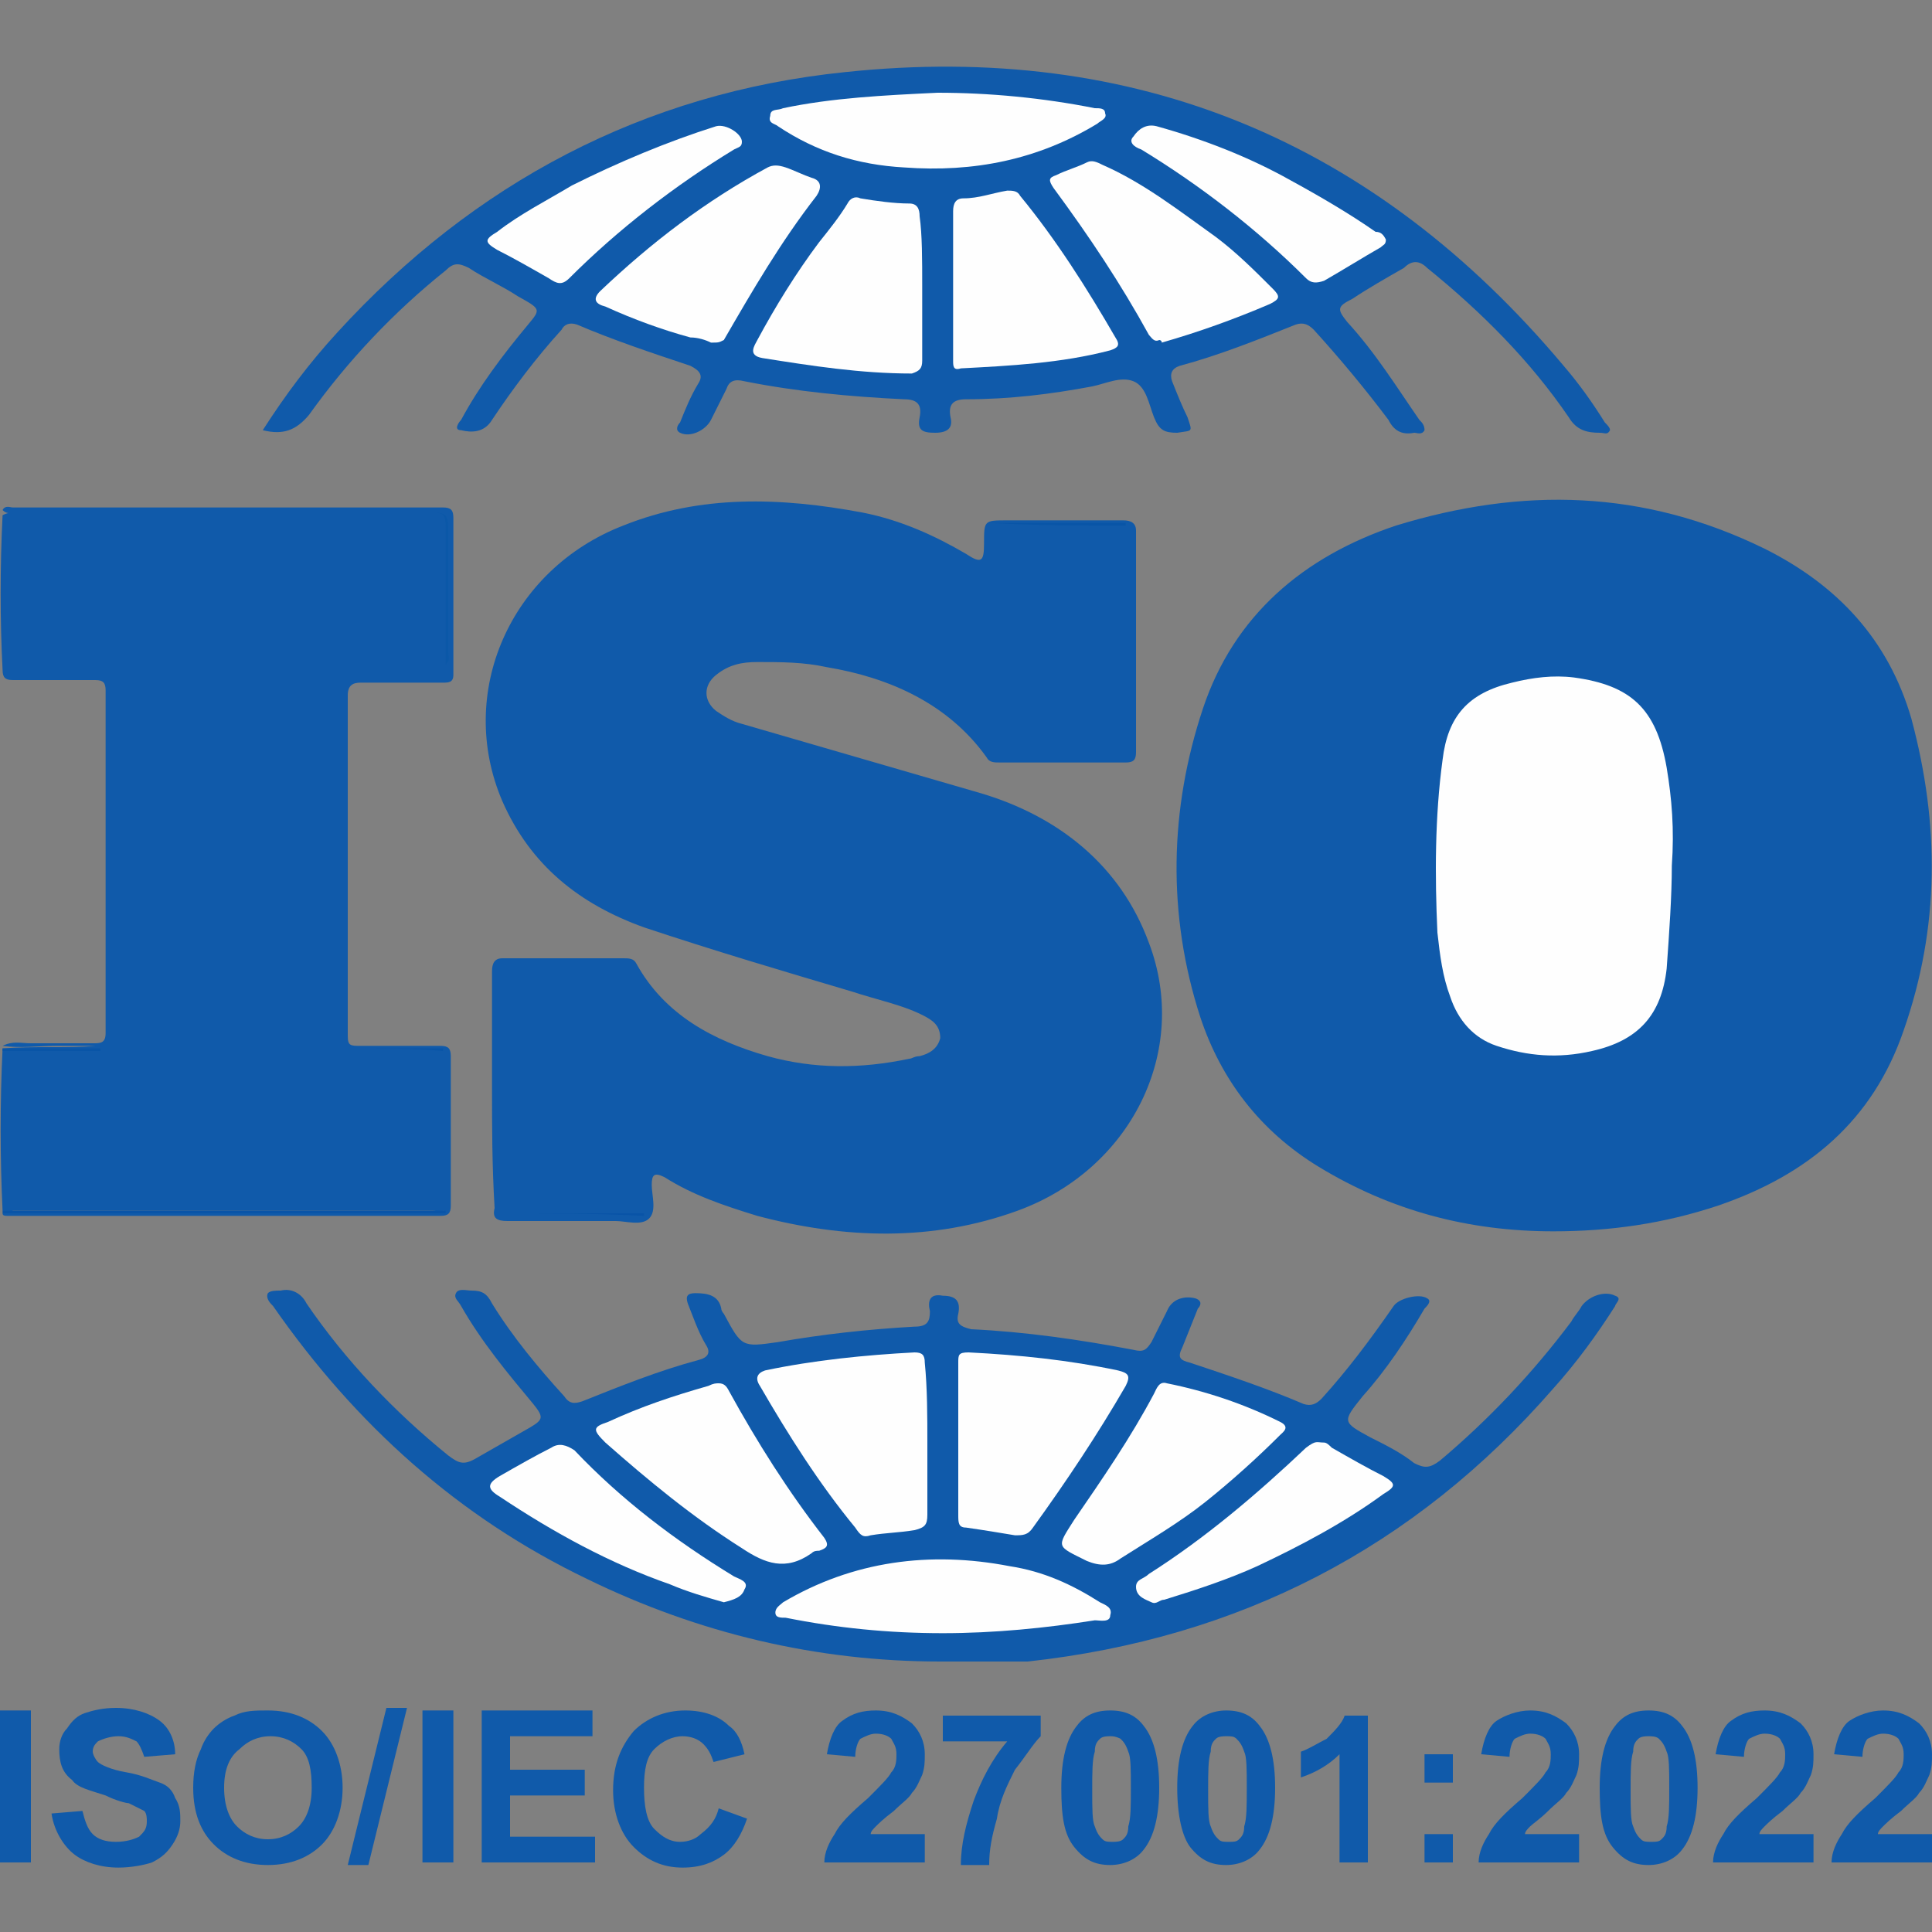 <?xml version="1.0" encoding="utf-8"?>
<!-- Generator: Adobe Illustrator 25.2.0, SVG Export Plug-In . SVG Version: 6.00 Build 0)  -->
<svg version="1.1" id="Layer_1" xmlns="http://www.w3.org/2000/svg" xmlns:xlink="http://www.w3.org/1999/xlink" x="0px" y="0px"
	 viewBox="0 0 75 75" style="enable-background:new 0 0 75 75;" xml:space="preserve">
<rect x="0" y="0" width="75" height="75" fill="#808080" stroke="none"/>
<style type="text/css">
	.st0{fill:#105AAA;}
	.st1{fill:#0B58A8;}
	.st2{fill:#0954A7;}
	.st3{fill:#0955A7;}
	.st4{fill:#FEFEFE;}
</style>
<g>
	<g>
		<path class="st0" d="M60.3,47.8c-3.3,0-6.3-0.8-9.1-2.5c-2.3-1.4-3.8-3.4-4.6-5.8c-1.3-4-1.2-8.1,0.1-12c1.2-3.6,3.9-5.9,7.5-7.1
			c4.9-1.5,9.6-1.4,14.3,0.9c2.8,1.4,4.8,3.5,5.7,6.6C75.3,32,75.3,36,73.9,40c-1.2,3.5-3.7,5.6-7.2,6.8
			C64.6,47.5,62.5,47.8,60.3,47.8z"/>
		<path class="st0" d="M19.1,42.2c0-1.5,0-3,0-4.5c0-0.3,0.1-0.5,0.4-0.5c1.6,0,3.1,0,4.7,0c0.2,0,0.4,0,0.5,0.2c1.1,2,3,3,5.1,3.6
			c1.8,0.5,3.6,0.5,5.5,0.1c0.1,0,0.2-0.1,0.4-0.1c0.4-0.1,0.7-0.3,0.8-0.7c0-0.5-0.3-0.7-0.7-0.9c-0.8-0.4-1.8-0.6-2.7-0.9
			c-2.7-0.8-5.4-1.6-8.1-2.5c-2.5-0.9-4.4-2.4-5.5-4.9c-1.8-4.2,0.3-9,4.7-10.7c3-1.2,6.1-1.1,9.3-0.5c1.5,0.3,2.8,0.9,4,1.6
			c0.6,0.4,0.7,0.3,0.7-0.4c0-0.9,0-0.9,0.9-0.9c1.5,0,3,0,4.5,0c0.3,0,0.5,0.1,0.5,0.4c0,2.9,0,5.7,0,8.6c0,0.3-0.1,0.4-0.4,0.4
			c-1.6,0-3.3,0-4.9,0c-0.2,0-0.4,0-0.5-0.2c-1.5-2.1-3.8-3.1-6.2-3.5c-0.9-0.2-1.8-0.2-2.7-0.2c-0.6,0-1.1,0.1-1.6,0.5
			c-0.5,0.4-0.5,1,0,1.4c0.3,0.2,0.6,0.4,1,0.5c3.1,0.9,6.2,1.8,9.3,2.7c3,0.9,5.4,2.8,6.5,5.8c1.6,4.2-0.7,8.8-5.1,10.4
			c-3.3,1.2-6.7,1.1-10.1,0.2c-1.3-0.4-2.5-0.8-3.6-1.5c-0.4-0.2-0.5-0.1-0.5,0.3c0,0.4,0.2,1-0.1,1.3c-0.3,0.3-0.9,0.1-1.3,0.1
			c-1.4,0-2.8,0-4.2,0c-0.4,0-0.6-0.1-0.5-0.5C19.1,45.2,19.1,43.7,19.1,42.2z"/>
		<path class="st0" d="M0.1,47c-0.1-2.1-0.1-4.2,0-6.3c1.2-0.1,2.5,0,3.6-0.1c-0.4,0-1,0-1.5,0c-0.7,0-1.4,0.1-2.1,0
			c0.4-0.2,0.7-0.1,1.1-0.1c0.8,0,1.6,0,2.4,0c0.3,0,0.5,0,0.5-0.4c0-4.4,0-8.9,0-13.3c0-0.3-0.1-0.4-0.4-0.4c-1.1,0-2.1,0-3.2,0
			c-0.3,0-0.4-0.1-0.4-0.4C0,24.1,0,22,0.1,20c0.2-0.1,0.3-0.1,0.5-0.1c5.4,0,10.8,0,16.2,0c0.6,0,0.6,0,0.6,0.6c0,1.7,0,3.4,0,5.1
			c0-1.7,0-3.4,0-5.1c0-0.6,0-0.6-0.6-0.6c-5.4,0-10.7,0-16.1,0c-0.2,0-0.4,0.1-0.6-0.1c0.1-0.2,0.3-0.1,0.4-0.1
			c5.6,0,11.1,0,16.7,0c0.3,0,0.4,0.1,0.4,0.4c0,2,0,4,0,6.1c0,0.3-0.2,0.3-0.4,0.3c-1.1,0-2.1,0-3.2,0c-0.3,0-0.5,0.1-0.5,0.5
			c0,4.4,0,8.8,0,13.2c0,0.4,0.1,0.4,0.5,0.4c1,0,2.1,0,3.1,0c0.3,0,0.4,0.1,0.4,0.4c0,1.9,0,3.9,0,5.8c0,0.3-0.1,0.4-0.4,0.4
			c-5.6,0-11.2,0-16.8,0c-0.1,0-0.2,0-0.2-0.1c0.2-0.1,0.4,0,0.6,0c5.3,0,10.7,0,16,0c0.2,0,0.3,0,0.5,0c0.1,0,0-0.1,0-0.1
			c0,0,0,0,0,0c-0.1,0.1-0.2,0-0.4,0c-5.4,0-10.9,0-16.3,0C0.3,47.1,0.2,47.1,0.1,47z"/>
		<path class="st0" d="M10.2,16.7c0.9-1.4,1.8-2.6,2.9-3.8C18.4,7.1,25,3.6,32.8,2.8c11.3-1.2,20.6,2.7,27.9,11.4
			c0.6,0.7,1.1,1.4,1.6,2.2c0.1,0.1,0.2,0.2,0.2,0.3c-0.1,0.2-0.2,0.1-0.4,0.1c-0.5,0-0.9-0.1-1.2-0.6c-1.5-2.2-3.4-4.1-5.5-5.8
			c-0.3-0.3-0.6-0.3-0.9,0c-0.7,0.4-1.4,0.8-2,1.2c-0.6,0.3-0.6,0.4-0.2,0.9c1.1,1.2,1.9,2.5,2.8,3.8c0.1,0.1,0.2,0.2,0.2,0.4
			c-0.1,0.2-0.3,0.1-0.4,0.1c-0.5,0.1-0.8-0.1-1-0.5C53,15.1,52,13.9,51,12.8c-0.2-0.2-0.4-0.3-0.7-0.2c-1.5,0.6-3,1.2-4.5,1.6
			c-0.3,0.1-0.4,0.3-0.3,0.6c0.2,0.5,0.4,1,0.6,1.4c0.2,0.6,0.2,0.5-0.4,0.6c-0.5,0-0.7-0.1-0.9-0.6c-0.2-0.5-0.3-1.2-0.8-1.4
			c-0.5-0.2-1.1,0.1-1.6,0.2c-1.6,0.3-3.2,0.5-4.9,0.5c-0.5,0-0.7,0.2-0.6,0.7c0.1,0.4-0.1,0.6-0.6,0.6c-0.5,0-0.7-0.1-0.6-0.6
			c0.1-0.5-0.1-0.7-0.6-0.7c-2.1-0.1-4.2-0.3-6.2-0.7c-0.4-0.1-0.6,0-0.7,0.3c-0.2,0.4-0.4,0.8-0.6,1.2c-0.2,0.4-0.8,0.7-1.2,0.5
			c-0.2-0.1-0.1-0.3,0-0.4c0.2-0.5,0.4-1,0.7-1.5c0.2-0.3,0.1-0.5-0.3-0.7c-1.5-0.5-3-1-4.4-1.6c-0.3-0.1-0.5,0-0.6,0.2
			c-1,1.1-1.9,2.3-2.7,3.5c-0.3,0.5-0.8,0.5-1.2,0.4c-0.3,0-0.1-0.3,0-0.4c0.7-1.3,1.6-2.5,2.6-3.7C21,12,21,12,20.1,11.5
			c-0.6-0.4-1.3-0.7-1.9-1.1c-0.4-0.2-0.6-0.2-0.9,0.1c-2,1.6-3.8,3.5-5.3,5.6C11.5,16.7,11,16.9,10.2,16.7z"/>
		<path class="st0" d="M36.5,64.5c-4.8,0-9.4-1.1-13.7-3.2c-5-2.4-9-6-12.2-10.6c-0.1-0.1-0.3-0.3-0.2-0.5c0.1-0.1,0.3-0.1,0.5-0.1
			c0.4-0.1,0.8,0.1,1,0.5c1.5,2.2,3.4,4.2,5.5,5.9c0.4,0.3,0.6,0.4,1.1,0.1c0.7-0.4,1.4-0.8,2.1-1.2c0.5-0.3,0.5-0.4,0.1-0.9
			c-1-1.2-2-2.4-2.8-3.8c-0.1-0.2-0.3-0.3-0.2-0.5c0.1-0.2,0.4-0.1,0.6-0.1c0.4,0,0.6,0.1,0.8,0.5c0.8,1.3,1.8,2.5,2.8,3.6
			c0.2,0.3,0.4,0.3,0.7,0.2c1.5-0.6,3-1.2,4.5-1.6c0.4-0.1,0.5-0.3,0.3-0.6c-0.3-0.5-0.5-1.1-0.7-1.6c-0.1-0.3,0-0.4,0.3-0.4
			c0.5,0,0.9,0.1,1,0.6c0,0.1,0.1,0.2,0.1,0.2c0.7,1.3,0.7,1.3,2.1,1.1c1.7-0.3,3.5-0.5,5.3-0.6c0.5,0,0.6-0.2,0.6-0.6
			c-0.1-0.4,0-0.7,0.5-0.6c0.5,0,0.7,0.2,0.6,0.7c-0.1,0.4,0.1,0.5,0.5,0.6c2.1,0.1,4.2,0.4,6.3,0.8c0.4,0.1,0.5,0,0.7-0.3
			c0.2-0.4,0.4-0.8,0.6-1.2c0.2-0.5,0.7-0.6,1.1-0.5c0.3,0.1,0.2,0.3,0.1,0.4c-0.2,0.5-0.4,1-0.6,1.5c-0.2,0.4-0.1,0.5,0.3,0.6
			c1.5,0.5,3,1,4.4,1.6c0.3,0.1,0.5,0,0.7-0.2c1-1.1,1.9-2.3,2.8-3.6c0.2-0.3,1-0.5,1.3-0.3c0.2,0.1,0,0.3-0.1,0.4
			c-0.7,1.2-1.5,2.4-2.4,3.4c-0.8,1-0.8,1,0.3,1.6c0.6,0.3,1.2,0.6,1.7,1c0.4,0.2,0.6,0.2,1-0.1c1.9-1.6,3.6-3.4,5.1-5.4
			c0.1-0.2,0.3-0.4,0.4-0.6c0.3-0.4,0.9-0.6,1.3-0.4c0.3,0.1,0,0.3,0,0.4c-0.7,1.1-1.5,2.2-2.4,3.2c-5.4,6.2-12.2,9.7-20.4,10.6
			C38.7,64.5,37.6,64.5,36.5,64.5z"/>
		<path class="st1" d="M0.1,19.9c5.6,0,11.1,0,16.7,0c0.5,0,0.6,0.1,0.6,0.6c0,1.6,0,3.2,0,4.8c0,0.2,0.1,0.3-0.1,0.5
			c0-1.3,0-2.6,0-3.9c0-0.5,0-1,0-1.5c0-0.4-0.1-0.5-0.5-0.5c-3.4,0-6.7,0-10.1,0c-2.2,0-4.4,0-6.6,0C0.1,19.9,0.1,19.9,0.1,19.9z"
			/>
		<path class="st2" d="M0.1,47c5.7,0,11.5,0,17.2,0c0,0,0,0.1,0,0.1c-5.7,0-11.4,0-17.2,0C0.1,47.1,0.1,47.1,0.1,47z"/>
		<path class="st3" d="M0.1,40.7c1.3,0,2.5,0,3.8,0c0,0,0,0.1,0,0.1c-1.3,0-2.5,0-3.8,0C0.1,40.7,0.1,40.7,0.1,40.7z"/>
		<path class="st4" d="M64.9,33.6c0,1.2-0.1,2.6-0.2,4c-0.2,1.8-1.1,2.8-2.9,3.2c-1.3,0.3-2.5,0.2-3.7-0.2c-0.9-0.3-1.5-1-1.8-1.9
			c-0.3-0.8-0.4-1.6-0.5-2.5c-0.1-2.2-0.1-4.5,0.2-6.7c0.2-1.7,1-2.6,2.7-3c0.8-0.2,1.6-0.3,2.4-0.2c2.2,0.3,3.2,1.2,3.6,3.5
			C64.9,31,65,32.2,64.9,33.6z"/>
		<path class="st2" d="M19.4,47.1c1.9,0,3.7,0,5.6,0c0,0,0,0,0,0.1C23.1,47.1,21.2,47.1,19.4,47.1C19.4,47.1,19.4,47.1,19.4,47.1z"
			/>
		<path class="st3" d="M38.4,20.3c1.8,0,3.6,0,5.3,0c0,0,0,0,0,0.1C42,20.4,40.2,20.4,38.4,20.3C38.4,20.4,38.4,20.3,38.4,20.3z"/>
		<path class="st3" d="M13.6,40.7c1.2,0,2.4,0,3.6,0c0,0,0,0,0,0.1C16.1,40.7,14.8,40.7,13.6,40.7C13.6,40.7,13.6,40.7,13.6,40.7z"
			/>
		<path class="st4" d="M35.8,11.1c0,1,0,1.9,0,2.9c0,0.3-0.1,0.4-0.4,0.5c-2,0-3.9-0.3-5.8-0.6c-0.6-0.1-0.3-0.5-0.2-0.7
			c0.7-1.3,1.5-2.6,2.4-3.8c0.4-0.5,0.8-1,1.1-1.5c0.1-0.2,0.3-0.3,0.5-0.2c0.6,0.1,1.3,0.2,1.9,0.2c0.3,0,0.4,0.2,0.4,0.5
			C35.8,9.1,35.8,10.1,35.8,11.1C35.8,11.1,35.8,11.1,35.8,11.1z"/>
		<path class="st4" d="M37,11.1c0-1,0-1.9,0-2.9c0-0.3,0.1-0.5,0.4-0.5c0.6,0,1.1-0.2,1.7-0.3c0.2,0,0.4,0,0.5,0.2
			c1.4,1.7,2.6,3.6,3.7,5.5c0.2,0.3,0.1,0.4-0.2,0.5c-1.9,0.5-3.9,0.6-5.8,0.7C37,14.4,37,14.2,37,14C37,13,37,12,37,11.1
			C37,11.1,37,11.1,37,11.1z"/>
		<path class="st4" d="M45,13.2c-0.2,0.1-0.3-0.1-0.4-0.2c-1.1-2-2.3-3.8-3.7-5.7c-0.2-0.3-0.2-0.4,0.1-0.5c0.4-0.2,0.8-0.3,1.2-0.5
			c0.2-0.1,0.4,0,0.6,0.1c1.6,0.7,3,1.8,4.4,2.8c0.8,0.6,1.5,1.3,2.2,2c0.3,0.3,0.3,0.4-0.1,0.6c-1.4,0.6-2.8,1.1-4.2,1.5
			C45.1,13.2,45,13.2,45,13.2z"/>
		<path class="st4" d="M27.6,13.3c-0.2-0.1-0.5-0.2-0.8-0.2c-1.1-0.3-2.2-0.7-3.3-1.2c-0.4-0.1-0.5-0.3-0.2-0.6
			c2-1.9,4.1-3.5,6.5-4.8c0.2-0.1,0.4-0.1,0.7,0c0.3,0.1,0.7,0.3,1,0.4c0.4,0.1,0.4,0.4,0.2,0.7c-1.4,1.8-2.5,3.7-3.6,5.6
			C27.9,13.3,27.9,13.3,27.6,13.3z"/>
		<path class="st4" d="M36.4,3.6c2,0,4.1,0.2,6.1,0.6c0.2,0,0.4,0,0.4,0.2c0.1,0.2-0.2,0.3-0.3,0.4c-2.3,1.4-4.8,1.9-7.5,1.7
			c-1.8-0.1-3.4-0.6-4.9-1.6c-0.1-0.1-0.4-0.1-0.3-0.4c0-0.3,0.3-0.2,0.5-0.3C32.3,3.8,34.3,3.7,36.4,3.6z"/>
		<path class="st4" d="M28.8,5.5c0,0.2-0.1,0.2-0.3,0.3c-2.3,1.4-4.5,3.1-6.4,5c-0.3,0.3-0.5,0.2-0.8,0c-0.7-0.4-1.4-0.8-2-1.1
			c-0.5-0.3-0.5-0.4,0-0.7c0.9-0.7,1.9-1.2,2.9-1.8c1.8-0.9,3.7-1.7,5.6-2.3C28.2,4.8,28.8,5.2,28.8,5.5z"/>
		<path class="st4" d="M53.8,9.3c0,0.2-0.1,0.2-0.2,0.3c-0.7,0.4-1.5,0.9-2.2,1.3c-0.3,0.1-0.5,0.1-0.7-0.1c-1.9-1.9-4.1-3.6-6.4-5
			C44,5.7,43.8,5.5,44,5.3c0.2-0.3,0.5-0.5,0.9-0.4c1.8,0.5,3.6,1.2,5.2,2.1c1.1,0.6,2.3,1.3,3.3,2C53.6,9,53.7,9.1,53.8,9.3z"/>
		<path class="st4" d="M37.2,55.9c0-1,0-2,0-3c0-0.3,0-0.4,0.4-0.4c2,0.1,3.9,0.3,5.8,0.7c0.4,0.1,0.5,0.2,0.3,0.6
			c-1.1,1.9-2.3,3.7-3.6,5.5c-0.2,0.3-0.4,0.3-0.7,0.3c-0.6-0.1-1.2-0.2-1.9-0.3c-0.3,0-0.3-0.2-0.3-0.5
			C37.2,57.9,37.2,56.9,37.2,55.9C37.2,55.9,37.2,55.9,37.2,55.9z"/>
		<path class="st4" d="M36,56c0,0.9,0,1.9,0,2.8c0,0.4-0.1,0.5-0.5,0.6c-0.6,0.1-1.1,0.1-1.7,0.2c-0.3,0.1-0.4,0-0.6-0.3
			c-1.4-1.7-2.6-3.6-3.7-5.5c-0.2-0.3-0.1-0.5,0.2-0.6c1.9-0.4,3.9-0.6,5.8-0.7c0.3,0,0.4,0.1,0.4,0.4C36,53.9,36,55,36,56
			C36,56,36,56,36,56z"/>
		<path class="st4" d="M27.9,53.7c0.2,0,0.3,0.1,0.4,0.3c1.1,2,2.3,3.9,3.7,5.7c0.2,0.3,0.1,0.4-0.2,0.5c-0.1,0-0.2,0-0.3,0.1
			c-1,0.7-1.8,0.4-2.7-0.2c-1.9-1.2-3.6-2.6-5.3-4.1c-0.5-0.5-0.5-0.6,0.1-0.8c1.3-0.6,2.5-1,3.9-1.4C27.7,53.7,27.8,53.7,27.9,53.7
			z"/>
		<path class="st4" d="M45.3,53.7c1.5,0.3,3,0.8,4.4,1.5c0.4,0.2,0.1,0.4,0,0.5c-0.9,0.9-1.9,1.8-2.9,2.6c-1,0.8-2.2,1.5-3.3,2.2
			c-0.4,0.3-0.8,0.3-1.3,0.1C41,60,41,60.1,41.7,59c1.1-1.6,2.2-3.2,3.1-4.9C44.9,53.9,45,53.6,45.3,53.7z"/>
		<path class="st4" d="M36.6,63.4c-2.1,0-4.1-0.2-6.1-0.6c-0.2,0-0.4,0-0.4-0.2c0-0.2,0.2-0.3,0.3-0.4c2.7-1.6,5.7-2,8.8-1.4
			c1.3,0.2,2.4,0.7,3.5,1.4c0.2,0.1,0.5,0.2,0.4,0.5c0,0.3-0.4,0.2-0.6,0.2C40.6,63.2,38.6,63.4,36.6,63.4z"/>
		<path class="st4" d="M51.4,56c0.1,0,0.2,0.1,0.3,0.2c0.7,0.4,1.4,0.8,2,1.1c0.5,0.3,0.5,0.4,0,0.7c-1.5,1.1-3.2,2-4.9,2.8
			c-1.1,0.5-2.3,0.9-3.6,1.3c-0.2,0-0.3,0.2-0.5,0.1c-0.2-0.1-0.6-0.2-0.6-0.6c0-0.3,0.3-0.3,0.5-0.5c2.2-1.4,4.2-3.1,6.1-4.9
			C51.1,55.9,51.1,56,51.4,56z"/>
		<path class="st4" d="M28.1,62.2c-0.7-0.2-1.4-0.4-2.1-0.7c-2.3-0.8-4.5-2-6.6-3.4c-0.5-0.3-0.5-0.5,0-0.8c0.7-0.4,1.4-0.8,2-1.1
			c0.3-0.2,0.6-0.1,0.9,0.1c1.8,1.9,3.9,3.5,6.2,4.9c0.2,0.1,0.6,0.2,0.4,0.5C28.8,62,28.5,62.1,28.1,62.2z"/>
	</g>
	<g>
		<path class="st0" d="M0,72.3v-5.9h1.2v5.9H0z"/>
		<path class="st0" d="M2,70.4l1.2-0.1c0.1,0.4,0.2,0.7,0.4,0.9c0.2,0.2,0.5,0.3,0.9,0.3c0.4,0,0.7-0.1,0.9-0.2
			c0.2-0.2,0.3-0.3,0.3-0.6c0-0.1,0-0.3-0.1-0.4C5.4,70.2,5.2,70.1,5,70c-0.1,0-0.5-0.1-0.9-0.3c-0.6-0.2-1.1-0.3-1.3-0.6
			c-0.4-0.3-0.5-0.7-0.5-1.2c0-0.3,0.1-0.6,0.3-0.8c0.2-0.3,0.4-0.5,0.7-0.6c0.3-0.1,0.7-0.2,1.2-0.2c0.7,0,1.3,0.2,1.7,0.5
			c0.4,0.3,0.6,0.8,0.6,1.3l-1.2,0.1c-0.1-0.3-0.2-0.5-0.3-0.6c-0.2-0.1-0.4-0.2-0.7-0.2c-0.3,0-0.6,0.1-0.8,0.2
			c-0.1,0.1-0.2,0.2-0.2,0.4c0,0.1,0.1,0.3,0.2,0.4c0.1,0.1,0.5,0.3,1.1,0.4s1,0.3,1.3,0.4c0.3,0.1,0.5,0.3,0.6,0.6
			c0.2,0.3,0.2,0.6,0.2,0.9c0,0.3-0.1,0.6-0.3,0.9c-0.2,0.3-0.4,0.5-0.8,0.7c-0.3,0.1-0.8,0.2-1.3,0.2c-0.7,0-1.3-0.2-1.7-0.5
			S2.1,71.1,2,70.4z"/>
		<path class="st0" d="M7.5,69.4c0-0.6,0.1-1.1,0.3-1.5c0.1-0.3,0.3-0.6,0.5-0.8c0.2-0.2,0.5-0.4,0.8-0.5c0.4-0.2,0.8-0.2,1.3-0.2
			c0.9,0,1.6,0.3,2.1,0.8c0.5,0.5,0.8,1.3,0.8,2.2c0,0.9-0.3,1.7-0.8,2.2c-0.5,0.5-1.2,0.8-2.1,0.8c-0.9,0-1.6-0.3-2.1-0.8
			C7.8,71.1,7.5,70.4,7.5,69.4z M8.7,69.4c0,0.7,0.2,1.2,0.5,1.5s0.7,0.5,1.2,0.5c0.5,0,0.9-0.2,1.2-0.5c0.3-0.3,0.5-0.8,0.5-1.5
			c0-0.7-0.1-1.2-0.4-1.5c-0.3-0.3-0.7-0.5-1.2-0.5c-0.5,0-0.9,0.2-1.2,0.5C8.9,68.2,8.7,68.7,8.7,69.4z"/>
		<path class="st0" d="M13.5,72.4l1.5-6.1h0.8l-1.5,6.1H13.5z"/>
		<path class="st0" d="M16.4,72.3v-5.9h1.2v5.9H16.4z"/>
		<path class="st0" d="M18.7,72.3v-5.9H23v1h-3.2v1.3h2.9v1h-2.9v1.6h3.3v1H18.7z"/>
		<path class="st0" d="M27.9,70.2l1.1,0.4c-0.2,0.6-0.5,1.1-0.9,1.4s-0.9,0.5-1.6,0.5c-0.8,0-1.4-0.3-1.9-0.8
			c-0.5-0.5-0.8-1.3-0.8-2.2c0-1,0.3-1.7,0.8-2.3c0.5-0.5,1.2-0.8,2-0.8c0.7,0,1.3,0.2,1.7,0.6c0.3,0.2,0.5,0.6,0.6,1.1l-1.2,0.3
			c-0.1-0.3-0.2-0.5-0.4-0.7c-0.2-0.2-0.5-0.3-0.8-0.3c-0.4,0-0.8,0.2-1.1,0.5c-0.3,0.3-0.4,0.8-0.4,1.5c0,0.7,0.1,1.3,0.4,1.6
			c0.3,0.3,0.6,0.5,1,0.5c0.3,0,0.6-0.1,0.8-0.3C27.6,70.9,27.8,70.6,27.9,70.2z"/>
		<path class="st0" d="M35.9,71.3v1h-3.9c0-0.4,0.2-0.8,0.4-1.1c0.2-0.4,0.6-0.8,1.3-1.4c0.5-0.5,0.8-0.8,0.9-1
			c0.2-0.2,0.2-0.5,0.2-0.7c0-0.3-0.1-0.4-0.2-0.6c-0.1-0.1-0.3-0.2-0.6-0.2c-0.2,0-0.4,0.1-0.6,0.2c-0.1,0.1-0.2,0.4-0.2,0.7
			l-1.1-0.1c0.1-0.6,0.3-1.1,0.6-1.3c0.4-0.3,0.8-0.4,1.3-0.4c0.6,0,1,0.2,1.4,0.5c0.3,0.3,0.5,0.7,0.5,1.2c0,0.3,0,0.5-0.1,0.8
			c-0.1,0.2-0.2,0.5-0.4,0.7c-0.1,0.2-0.4,0.4-0.7,0.7c-0.4,0.3-0.6,0.5-0.7,0.6c-0.1,0.1-0.2,0.2-0.2,0.3H35.9z"/>
		<path class="st0" d="M36.6,67.6v-1h3.8v0.8c-0.3,0.3-0.6,0.8-1,1.3c-0.3,0.6-0.6,1.2-0.7,1.9c-0.2,0.7-0.3,1.2-0.3,1.8h-1.1
			c0-0.8,0.2-1.6,0.5-2.5c0.3-0.8,0.7-1.6,1.3-2.3H36.6z"/>
		<path class="st0" d="M43.1,66.4c0.6,0,1,0.2,1.3,0.6c0.4,0.5,0.6,1.3,0.6,2.4c0,1.1-0.2,1.9-0.6,2.4c-0.3,0.4-0.8,0.6-1.3,0.6
			c-0.6,0-1-0.2-1.4-0.7s-0.5-1.2-0.5-2.3c0-1.1,0.2-1.9,0.6-2.4C42.1,66.6,42.5,66.4,43.1,66.4z M43.1,67.4c-0.1,0-0.3,0-0.4,0.1
			c-0.1,0.1-0.2,0.2-0.2,0.5c-0.1,0.3-0.1,0.8-0.1,1.5c0,0.7,0,1.2,0.1,1.4c0.1,0.3,0.2,0.4,0.3,0.5c0.1,0.1,0.2,0.1,0.4,0.1
			c0.1,0,0.3,0,0.4-0.1s0.2-0.2,0.2-0.5c0.1-0.3,0.1-0.8,0.1-1.5c0-0.7,0-1.2-0.1-1.4c-0.1-0.3-0.2-0.4-0.3-0.5
			C43.3,67.4,43.2,67.4,43.1,67.4z"/>
		<path class="st0" d="M47.6,66.4c0.6,0,1,0.2,1.3,0.6c0.4,0.5,0.6,1.3,0.6,2.4c0,1.1-0.2,1.9-0.6,2.4c-0.3,0.4-0.8,0.6-1.3,0.6
			c-0.6,0-1-0.2-1.4-0.7c-0.3-0.4-0.5-1.2-0.5-2.3c0-1.1,0.2-1.9,0.6-2.4C46.6,66.6,47.1,66.4,47.6,66.4z M47.6,67.4
			c-0.1,0-0.3,0-0.4,0.1c-0.1,0.1-0.2,0.2-0.2,0.5c-0.1,0.3-0.1,0.8-0.1,1.5c0,0.7,0,1.2,0.1,1.4c0.1,0.3,0.2,0.4,0.3,0.5
			c0.1,0.1,0.2,0.1,0.4,0.1s0.3,0,0.4-0.1s0.2-0.2,0.2-0.5c0.1-0.3,0.1-0.8,0.1-1.5c0-0.7,0-1.2-0.1-1.4c-0.1-0.3-0.2-0.4-0.3-0.5
			C47.9,67.4,47.8,67.4,47.6,67.4z"/>
		<path class="st0" d="M53.2,72.3H52v-4.2c-0.4,0.4-0.9,0.7-1.5,0.9v-1c0.3-0.1,0.6-0.3,1-0.5c0.3-0.3,0.6-0.6,0.7-0.9h0.9V72.3z"/>
		<path class="st0" d="M55.3,69.2v-1.1h1.1v1.1H55.3z M55.3,72.3v-1.1h1.1v1.1H55.3z"/>
		<path class="st0" d="M61.3,71.3v1h-3.9c0-0.4,0.2-0.8,0.4-1.1c0.2-0.4,0.6-0.8,1.3-1.4c0.5-0.5,0.8-0.8,0.9-1
			c0.2-0.2,0.2-0.5,0.2-0.7c0-0.3-0.1-0.4-0.2-0.6c-0.1-0.1-0.3-0.2-0.6-0.2c-0.2,0-0.4,0.1-0.6,0.2c-0.1,0.1-0.2,0.4-0.2,0.7
			l-1.1-0.1c0.1-0.6,0.3-1.1,0.6-1.3s0.8-0.4,1.3-0.4c0.6,0,1,0.2,1.4,0.5c0.3,0.3,0.5,0.7,0.5,1.2c0,0.3,0,0.5-0.1,0.8
			c-0.1,0.2-0.2,0.5-0.4,0.7c-0.1,0.2-0.4,0.4-0.7,0.7s-0.6,0.5-0.7,0.6c-0.1,0.1-0.2,0.2-0.2,0.3H61.3z"/>
		<path class="st0" d="M64,66.4c0.6,0,1,0.2,1.3,0.6c0.4,0.5,0.6,1.3,0.6,2.4c0,1.1-0.2,1.9-0.6,2.4c-0.3,0.4-0.8,0.6-1.3,0.6
			c-0.6,0-1-0.2-1.4-0.7s-0.5-1.2-0.5-2.3c0-1.1,0.2-1.9,0.6-2.4C63,66.6,63.4,66.4,64,66.4z M64,67.4c-0.1,0-0.3,0-0.4,0.1
			c-0.1,0.1-0.2,0.2-0.2,0.5c-0.1,0.3-0.1,0.8-0.1,1.5c0,0.7,0,1.2,0.1,1.4c0.1,0.3,0.2,0.4,0.3,0.5c0.1,0.1,0.2,0.1,0.4,0.1
			s0.3,0,0.4-0.1c0.1-0.1,0.2-0.2,0.2-0.5c0.1-0.3,0.1-0.8,0.1-1.5c0-0.7,0-1.2-0.1-1.4c-0.1-0.3-0.2-0.4-0.3-0.5
			C64.3,67.4,64.1,67.4,64,67.4z"/>
		<path class="st0" d="M70.4,71.3v1h-3.9c0-0.4,0.2-0.8,0.4-1.1c0.2-0.4,0.6-0.8,1.3-1.4c0.5-0.5,0.8-0.8,0.9-1
			c0.2-0.2,0.2-0.5,0.2-0.7c0-0.3-0.1-0.4-0.2-0.6c-0.1-0.1-0.3-0.2-0.6-0.2c-0.2,0-0.4,0.1-0.6,0.2c-0.1,0.1-0.2,0.4-0.2,0.7
			l-1.1-0.1c0.1-0.6,0.3-1.1,0.6-1.3c0.4-0.3,0.8-0.4,1.3-0.4c0.6,0,1,0.2,1.4,0.5c0.3,0.3,0.5,0.7,0.5,1.2c0,0.3,0,0.5-0.1,0.8
			c-0.1,0.2-0.2,0.5-0.4,0.7c-0.1,0.2-0.4,0.4-0.7,0.7c-0.4,0.3-0.6,0.5-0.7,0.6c-0.1,0.1-0.2,0.2-0.2,0.3H70.4z"/>
		<path class="st0" d="M75,71.3v1h-3.9c0-0.4,0.2-0.8,0.4-1.1c0.2-0.4,0.6-0.8,1.3-1.4c0.5-0.5,0.8-0.8,0.9-1
			c0.2-0.2,0.2-0.5,0.2-0.7c0-0.3-0.1-0.4-0.2-0.6c-0.1-0.1-0.3-0.2-0.6-0.2c-0.2,0-0.4,0.1-0.6,0.2c-0.1,0.1-0.2,0.4-0.2,0.7
			l-1.1-0.1c0.1-0.6,0.3-1.1,0.6-1.3s0.8-0.4,1.3-0.4c0.6,0,1,0.2,1.4,0.5c0.3,0.3,0.5,0.7,0.5,1.2c0,0.3,0,0.5-0.1,0.8
			c-0.1,0.2-0.2,0.5-0.4,0.7c-0.1,0.2-0.4,0.4-0.7,0.7c-0.4,0.3-0.6,0.5-0.7,0.6c-0.1,0.1-0.2,0.2-0.2,0.3H75z"/>
	</g>
</g>
</svg>
